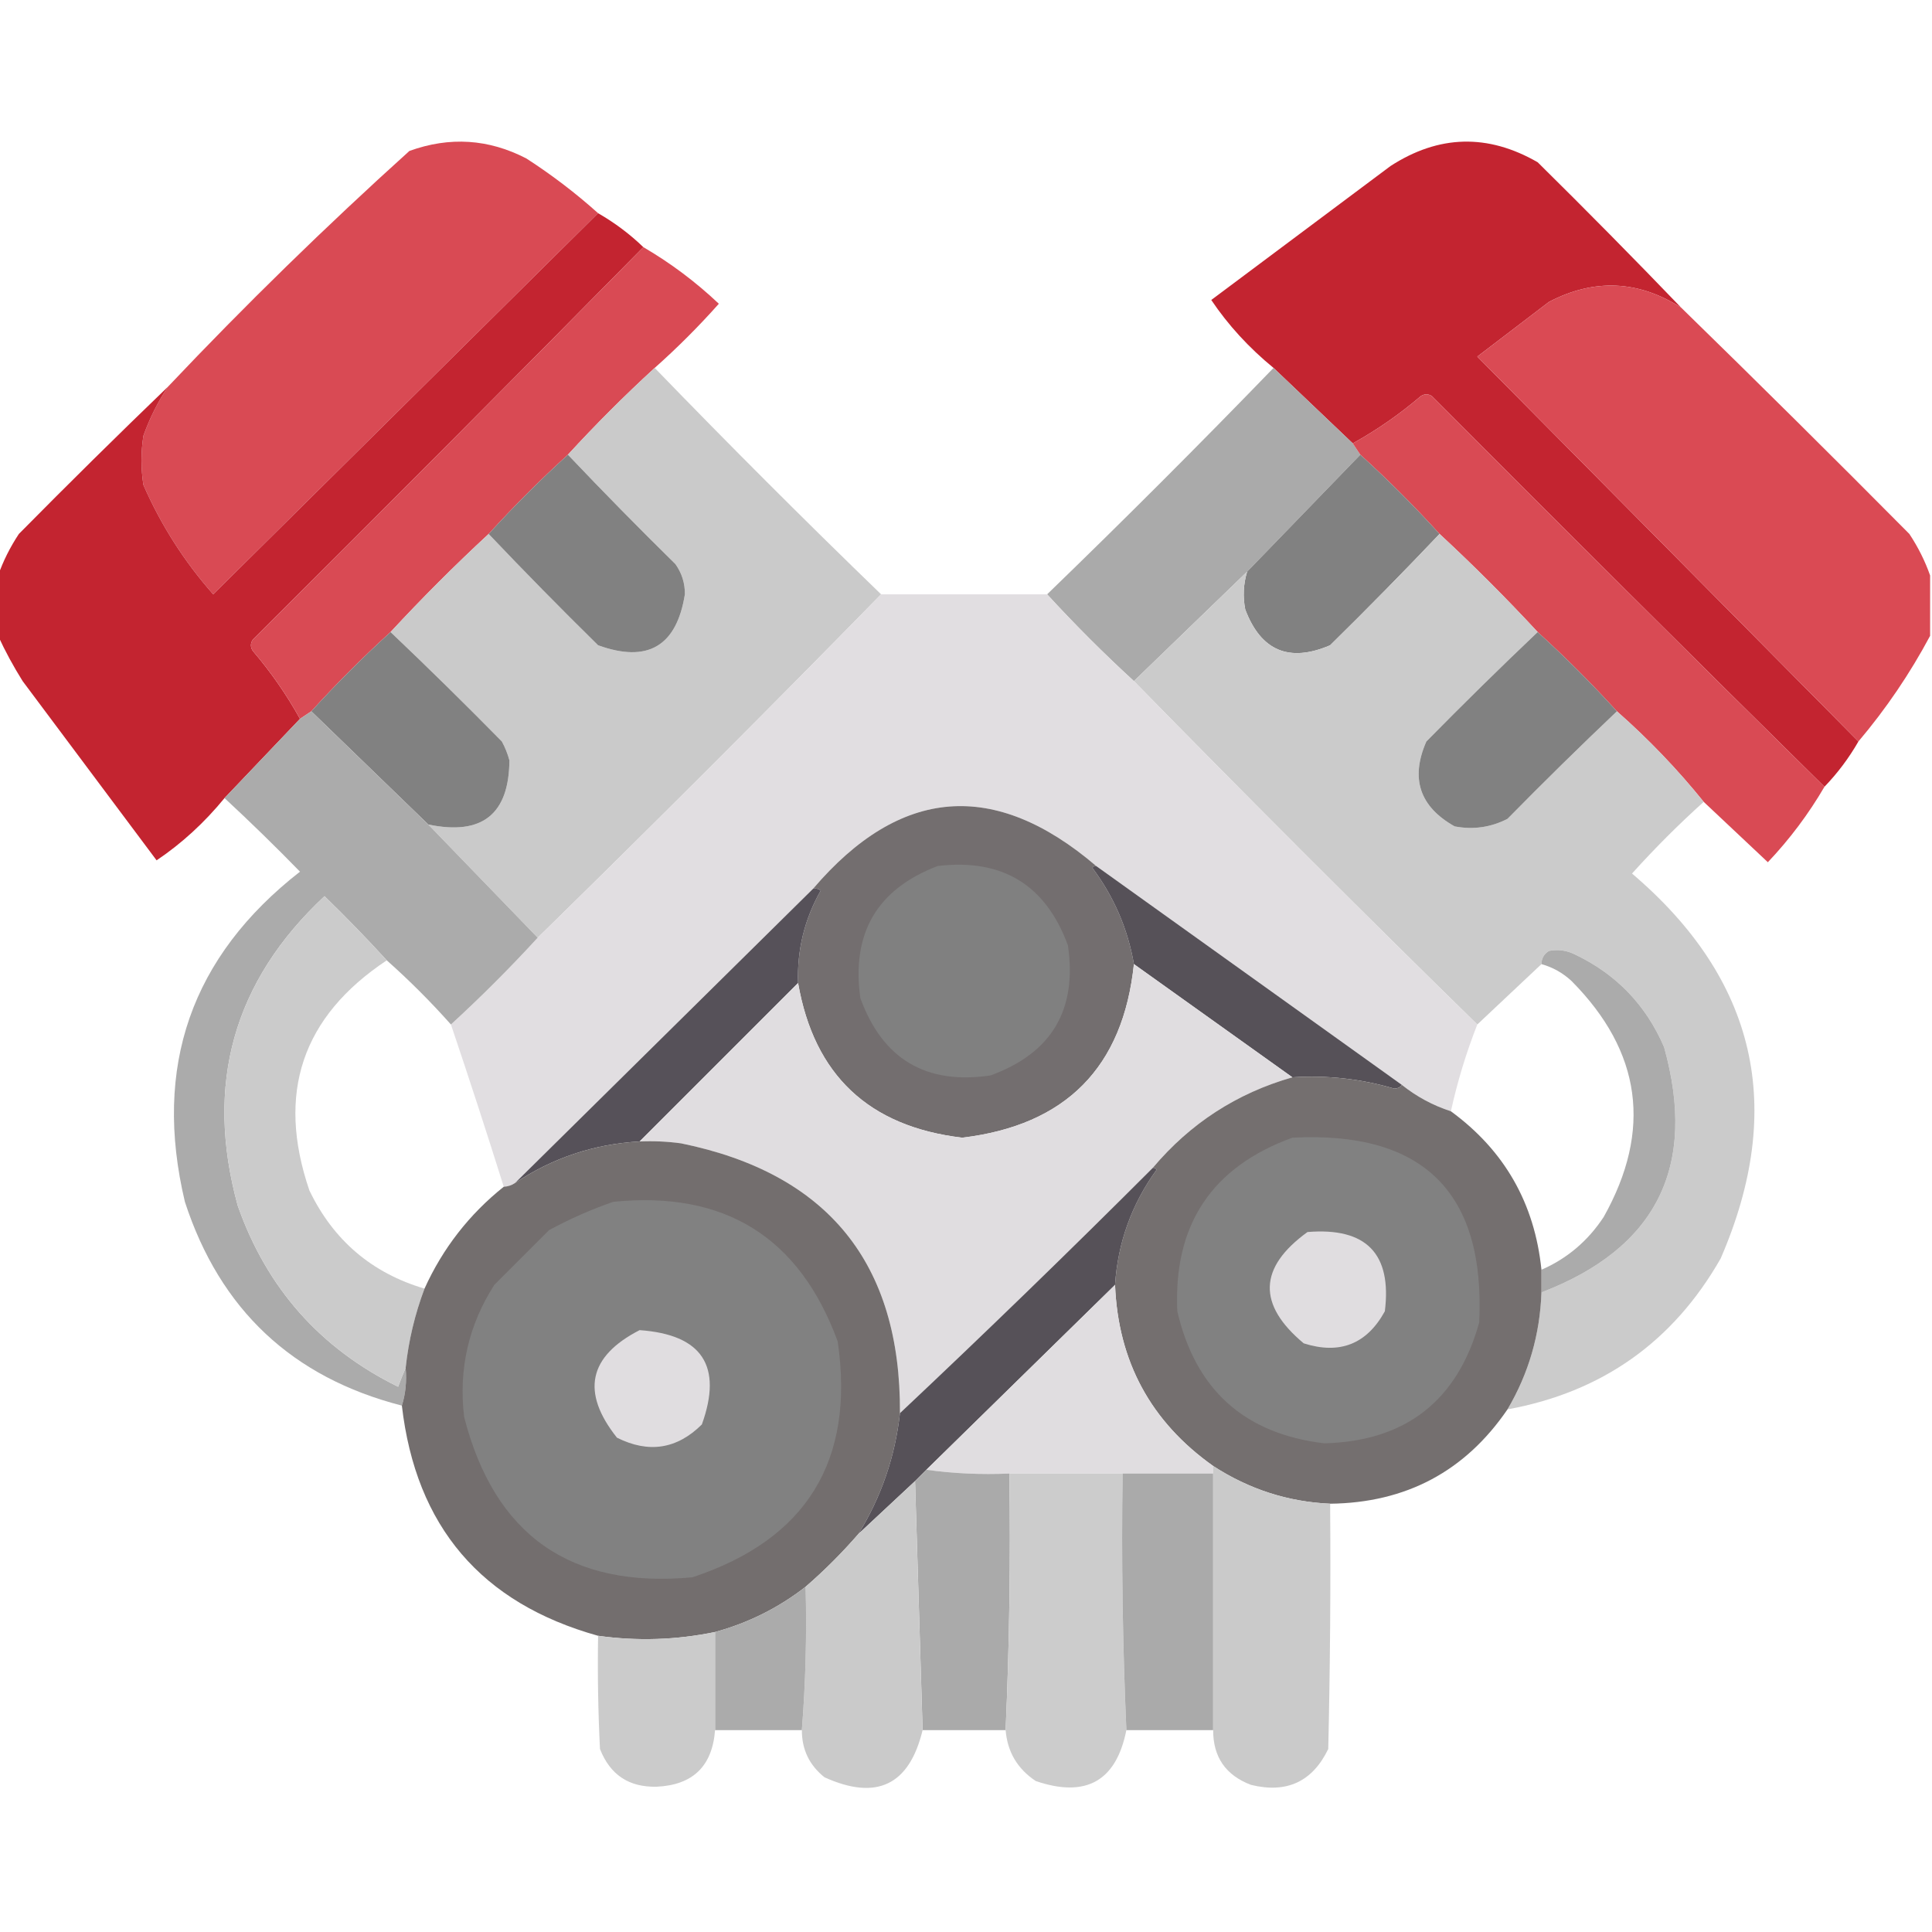 <svg xmlns="http://www.w3.org/2000/svg" xmlns:xlink="http://www.w3.org/1999/xlink" width="512px" height="512px" style="shape-rendering:geometricPrecision; text-rendering:geometricPrecision; image-rendering:optimizeQuality; fill-rule:evenodd; clip-rule:evenodd"><g><path style="opacity:0.991" fill="#d94953" d="M 158.5,56.5 C 124.521,90.146 90.521,123.812 56.5,157.5C 48.81,148.783 42.644,139.117 38,128.5C 37.333,124.167 37.333,119.833 38,115.5C 39.666,110.834 41.833,106.501 44.5,102.5C 65.024,80.809 86.358,59.975 108.5,40C 119.16,36.145 129.494,36.812 139.5,42C 146.262,46.369 152.595,51.202 158.5,56.5 Z"></path></g><g><path style="opacity:1" fill="#c32430" d="M 445.5,81.5 C 434.137,74.271 422.47,73.771 410.5,80C 404.167,84.833 397.833,89.667 391.5,94.5C 425.188,128.521 458.854,162.521 492.5,196.5C 489.975,200.896 486.975,204.896 483.5,208.5C 448.701,174.201 414.035,139.701 379.5,105C 378.5,104.333 377.5,104.333 376.5,105C 370.878,109.802 364.878,113.969 358.5,117.5C 351.5,110.833 344.5,104.167 337.5,97.5C 330.982,92.161 325.482,86.161 321,79.5C 336.833,67.667 352.667,55.833 368.5,44C 381.296,35.721 394.296,35.388 407.5,43C 420.369,55.702 433.035,68.535 445.5,81.5 Z"></path></g><g><path style="opacity:1" fill="#c32430" d="M 158.5,56.5 C 162.896,59.025 166.896,62.025 170.5,65.5C 136.201,100.299 101.701,134.965 67,169.5C 66.333,170.5 66.333,171.5 67,172.5C 71.802,178.122 75.969,184.122 79.5,190.5C 72.833,197.5 66.167,204.5 59.5,211.5C 54.161,218.018 48.161,223.518 41.5,228C 29.667,212.167 17.833,196.333 6,180.5C 3.536,176.566 1.369,172.566 -0.5,168.5C -0.5,163.167 -0.5,157.833 -0.5,152.5C 0.84,148.683 2.674,145.017 5,141.5C 18.035,128.298 31.201,115.298 44.5,102.5C 41.833,106.501 39.666,110.834 38,115.5C 37.333,119.833 37.333,124.167 38,128.5C 42.644,139.117 48.81,148.783 56.5,157.5C 90.521,123.812 124.521,90.146 158.5,56.5 Z"></path></g><g><path style="opacity:0.998" fill="#d94a54" d="M 170.5,65.5 C 177.719,69.713 184.386,74.713 190.5,80.5C 185.146,86.521 179.479,92.188 173.5,97.5C 165.5,104.833 157.833,112.5 150.5,120.5C 143.167,127.167 136.167,134.167 129.5,141.5C 120.5,149.833 111.833,158.5 103.5,167.5C 96.167,174.167 89.167,181.167 82.5,188.5C 81.5,189.167 80.5,189.833 79.5,190.5C 75.969,184.122 71.802,178.122 67,172.5C 66.333,171.5 66.333,170.5 67,169.5C 101.701,134.965 136.201,100.299 170.5,65.5 Z"></path></g><g><path style="opacity:0.992" fill="#d94953" d="M 445.5,81.5 C 465.799,101.298 485.965,121.298 506,141.5C 508.326,145.017 510.16,148.683 511.5,152.5C 511.5,157.833 511.5,163.167 511.5,168.5C 506.168,178.492 499.835,187.825 492.5,196.5C 458.854,162.521 425.188,128.521 391.5,94.5C 397.833,89.667 404.167,84.833 410.5,80C 422.47,73.771 434.137,74.271 445.5,81.5 Z"></path></g><g><path style="opacity:0.996" fill="#cacaca" d="M 173.5,97.5 C 193.167,117.833 213.167,137.833 233.5,157.5C 203.5,188.167 173.167,218.5 142.5,248.5C 132.833,238.5 123.167,228.5 113.5,218.5C 127.74,221.487 134.907,215.82 135,201.5C 134.529,199.754 133.862,198.087 133,196.5C 123.298,186.631 113.465,176.964 103.5,167.5C 111.833,158.5 120.5,149.833 129.5,141.5C 138.964,151.465 148.631,161.298 158.5,171C 171.64,175.764 179.307,171.264 181.5,157.5C 181.534,154.567 180.701,151.9 179,149.5C 169.298,139.965 159.798,130.298 150.5,120.5C 157.833,112.5 165.5,104.833 173.5,97.5 Z"></path></g><g><path style="opacity:1" fill="#aaaaaa" d="M 337.5,97.5 C 344.5,104.167 351.5,110.833 358.5,117.5C 359.167,118.5 359.833,119.5 360.5,120.5C 350.473,130.86 340.473,141.193 330.5,151.5C 320.5,161.167 310.5,170.833 300.5,180.5C 292.5,173.167 284.833,165.5 277.5,157.5C 297.833,137.833 317.833,117.833 337.5,97.5 Z"></path></g><g><path style="opacity:0.998" fill="#d94a54" d="M 483.5,208.5 C 479.287,215.719 474.287,222.386 468.5,228.5C 462.813,223.145 457.146,217.812 451.5,212.5C 444.556,203.888 436.889,195.888 428.5,188.5C 421.833,181.167 414.833,174.167 407.5,167.5C 399.167,158.5 390.5,149.833 381.5,141.5C 374.833,134.167 367.833,127.167 360.5,120.5C 359.833,119.5 359.167,118.5 358.5,117.5C 364.878,113.969 370.878,109.802 376.5,105C 377.5,104.333 378.5,104.333 379.5,105C 414.035,139.701 448.701,174.201 483.5,208.5 Z"></path></g><g><path style="opacity:1" fill="#818181" d="M 150.5,120.5 C 159.798,130.298 169.298,139.965 179,149.5C 180.701,151.9 181.534,154.567 181.5,157.5C 179.307,171.264 171.64,175.764 158.5,171C 148.631,161.298 138.964,151.465 129.5,141.5C 136.167,134.167 143.167,127.167 150.5,120.5 Z"></path></g><g><path style="opacity:1" fill="#818181" d="M 360.5,120.5 C 367.833,127.167 374.833,134.167 381.5,141.5C 372.036,151.465 362.369,161.298 352.5,171C 341.646,175.654 334.146,172.488 330,161.5C 329.341,158.112 329.508,154.779 330.5,151.5C 340.473,141.193 350.473,130.86 360.5,120.5 Z"></path></g><g><path style="opacity:0.992" fill="#cacaca" d="M 381.5,141.5 C 390.5,149.833 399.167,158.5 407.5,167.5C 397.535,176.964 387.702,186.631 378,196.5C 373.706,206.285 376.206,213.785 385.5,219C 390.403,219.937 395.07,219.27 399.5,217C 409.035,207.298 418.702,197.798 428.5,188.5C 436.889,195.888 444.556,203.888 451.5,212.5C 444.854,218.479 438.521,224.812 432.5,231.5C 465.48,259.547 473.313,293.547 456,333.5C 443.403,355.591 424.57,368.924 399.5,373.5C 405.115,363.983 408.115,353.65 408.5,342.5C 439.008,330.817 449.842,309.15 441,277.5C 436.225,266.392 428.391,258.225 417.5,253C 415.246,251.85 412.913,251.516 410.5,252C 409.177,252.816 408.511,253.983 408.5,255.5C 402.833,260.833 397.167,266.167 391.5,271.5C 360.833,241.5 330.5,211.167 300.5,180.5C 310.5,170.833 320.5,161.167 330.5,151.5C 329.508,154.779 329.341,158.112 330,161.5C 334.146,172.488 341.646,175.654 352.5,171C 362.369,161.298 372.036,151.465 381.5,141.5 Z"></path></g><g><path style="opacity:0.998" fill="#e1dee1" d="M 233.5,157.5 C 248.167,157.5 262.833,157.5 277.5,157.5C 284.833,165.5 292.5,173.167 300.5,180.5C 330.5,211.167 360.833,241.5 391.5,271.5C 388.566,278.971 386.232,286.638 384.5,294.5C 379.759,292.962 375.425,290.629 371.5,287.5C 344.5,268.167 317.5,248.833 290.5,229.5C 263.552,206.496 238.552,208.496 215.5,235.5C 189.14,261.527 162.806,287.527 136.5,313.5C 135.609,314.11 134.609,314.443 133.5,314.5C 128.985,300.103 124.318,285.769 119.5,271.5C 127.5,264.167 135.167,256.5 142.5,248.5C 173.167,218.5 203.5,188.167 233.5,157.5 Z"></path></g><g><path style="opacity:1" fill="#818181" d="M 103.5,167.5 C 113.465,176.964 123.298,186.631 133,196.5C 133.862,198.087 134.529,199.754 135,201.5C 134.907,215.82 127.74,221.487 113.5,218.5C 103.193,208.527 92.86,198.527 82.5,188.5C 89.167,181.167 96.167,174.167 103.5,167.5 Z"></path></g><g><path style="opacity:1" fill="#818181" d="M 407.5,167.5 C 414.833,174.167 421.833,181.167 428.5,188.5C 418.702,197.798 409.035,207.298 399.5,217C 395.07,219.27 390.403,219.937 385.5,219C 376.206,213.785 373.706,206.285 378,196.5C 387.702,186.631 397.535,176.964 407.5,167.5 Z"></path></g><g><path style="opacity:1" fill="#736e6f" d="M 290.5,229.5 C 290.062,229.435 289.728,229.601 289.5,230C 295.222,237.681 298.888,246.181 300.5,255.5C 297.632,282.868 282.466,298.202 255,301.5C 230.24,298.57 215.74,284.903 211.5,260.5C 211.207,251.743 213.207,243.576 217.5,236C 216.906,235.536 216.239,235.369 215.5,235.5C 238.552,208.496 263.552,206.496 290.5,229.5 Z"></path></g><g><path style="opacity:1" fill="#808080" d="M 248.5,229.5 C 265.6,227.461 277.1,234.461 283,250.5C 285.534,267.602 278.701,279.102 262.5,285C 245.398,287.534 233.898,280.701 228,264.5C 225.596,247.296 232.429,235.63 248.5,229.5 Z"></path></g><g><path style="opacity:1" fill="#565158" d="M 290.5,229.5 C 317.5,248.833 344.5,268.167 371.5,287.5C 371.083,288.124 370.416,288.457 369.5,288.5C 360.715,285.903 351.715,284.903 342.5,285.5C 328.5,275.5 314.5,265.5 300.5,255.5C 298.888,246.181 295.222,237.681 289.5,230C 289.728,229.601 290.062,229.435 290.5,229.5 Z"></path></g><g><path style="opacity:0.999" fill="#ababab" d="M 82.5,188.5 C 92.86,198.527 103.193,208.527 113.5,218.5C 123.167,228.5 132.833,238.5 142.5,248.5C 135.167,256.5 127.5,264.167 119.5,271.5C 114.167,265.5 108.5,259.833 102.5,254.5C 97.203,248.702 91.703,243.035 86,237.5C 61.862,260.032 54.196,287.366 63,319.5C 70.673,341.335 84.84,357.335 105.5,367.5C 106.17,365.709 106.837,364.042 107.5,362.5C 107.813,366.042 107.479,369.375 106.5,372.5C 77.468,365.057 58.301,347.057 49,318.5C 40.493,282.684 50.659,253.517 79.5,231C 72.965,224.297 66.298,217.797 59.5,211.5C 66.167,204.5 72.833,197.5 79.5,190.5C 80.5,189.833 81.5,189.167 82.5,188.5 Z"></path></g><g><path style="opacity:1" fill="#565159" d="M 215.5,235.5 C 216.239,235.369 216.906,235.536 217.5,236C 213.207,243.576 211.207,251.743 211.5,260.5C 197.5,274.5 183.5,288.5 169.5,302.5C 157.433,303.189 146.433,306.856 136.5,313.5C 162.806,287.527 189.14,261.527 215.5,235.5 Z"></path></g><g><path style="opacity:0.982" fill="#cacaca" d="M 102.5,254.5 C 80.027,269.419 73.193,289.752 82,315.5C 88.357,328.694 98.524,337.361 112.5,341.5C 109.944,348.279 108.277,355.279 107.5,362.5C 106.837,364.042 106.17,365.709 105.5,367.5C 84.84,357.335 70.673,341.335 63,319.5C 54.196,287.366 61.862,260.032 86,237.5C 91.703,243.035 97.203,248.702 102.5,254.5 Z"></path></g><g><path style="opacity:0.999" fill="#ababab" d="M 408.5,342.5 C 408.5,340.5 408.5,338.5 408.5,336.5C 415.331,333.51 420.831,328.843 425,322.5C 437.869,299.545 435.036,278.712 416.5,260C 414.183,257.843 411.516,256.343 408.5,255.5C 408.511,253.983 409.177,252.816 410.5,252C 412.913,251.516 415.246,251.85 417.5,253C 428.391,258.225 436.225,266.392 441,277.5C 449.842,309.15 439.008,330.817 408.5,342.5 Z"></path></g><g><path style="opacity:1" fill="#e0dde0" d="M 300.5,255.5 C 314.5,265.5 328.5,275.5 342.5,285.5C 327.755,289.71 315.422,297.71 305.5,309.5C 283.471,331.53 261.137,353.197 238.5,374.5C 238.728,334.787 219.395,310.953 180.5,303C 176.848,302.501 173.182,302.335 169.5,302.5C 183.5,288.5 197.5,274.5 211.5,260.5C 215.74,284.903 230.24,298.57 255,301.5C 282.466,298.202 297.632,282.868 300.5,255.5 Z"></path></g><g><path style="opacity:0.991" fill="#736e6e" d="M 342.5,285.5 C 351.715,284.903 360.715,285.903 369.5,288.5C 370.416,288.457 371.083,288.124 371.5,287.5C 375.425,290.629 379.759,292.962 384.5,294.5C 398.694,304.881 406.694,318.881 408.5,336.5C 408.5,338.5 408.5,340.5 408.5,342.5C 408.115,353.65 405.115,363.983 399.5,373.5C 388.274,389.927 372.608,398.26 352.5,398.5C 341.357,398.009 331.024,394.676 321.5,388.5C 304.973,376.782 296.307,360.782 295.5,340.5C 296.244,329.279 299.911,319.112 306.5,310C 306.272,309.601 305.938,309.435 305.5,309.5C 315.422,297.71 327.755,289.71 342.5,285.5 Z"></path></g><g><path style="opacity:1" fill="#818181" d="M 342.5,301.5 C 377.183,299.684 393.683,316.017 392,350.5C 386.21,371.231 372.543,381.898 351,382.5C 329.828,379.997 316.828,368.33 312,347.5C 310.936,324.607 321.103,309.274 342.5,301.5 Z"></path></g><g><path style="opacity:0.994" fill="#736e6e" d="M 169.5,302.5 C 173.182,302.335 176.848,302.501 180.5,303C 219.395,310.953 238.728,334.787 238.5,374.5C 237.214,386.027 233.547,396.693 227.5,406.5C 223.14,411.527 218.473,416.194 213.5,420.5C 206.337,426.082 198.337,430.082 189.5,432.5C 179.226,434.621 168.893,434.955 158.5,433.5C 127.537,424.864 110.203,404.531 106.5,372.5C 107.479,369.375 107.813,366.042 107.5,362.5C 108.277,355.279 109.944,348.279 112.5,341.5C 117.339,330.824 124.339,321.824 133.5,314.5C 134.609,314.443 135.609,314.11 136.5,313.5C 146.433,306.856 157.433,303.189 169.5,302.5 Z"></path></g><g><path style="opacity:1" fill="#565158" d="M 305.5,309.5 C 305.938,309.435 306.272,309.601 306.5,310C 299.911,319.112 296.244,329.279 295.5,340.5C 278.887,356.779 262.22,373.112 245.5,389.5C 244.5,390.5 243.5,391.5 242.5,392.5C 237.526,397.139 232.526,401.805 227.5,406.5C 233.547,396.693 237.214,386.027 238.5,374.5C 261.137,353.197 283.471,331.53 305.5,309.5 Z"></path></g><g><path style="opacity:1" fill="#818181" d="M 162.5,318.5 C 192.033,315.505 211.867,327.838 222,355.5C 226.601,387.14 213.767,407.973 183.5,418C 151.198,421.023 131.032,406.856 123,375.5C 121.497,362.84 124.163,351.174 131,340.5C 135.833,335.667 140.667,330.833 145.5,326C 151.072,322.988 156.739,320.488 162.5,318.5 Z"></path></g><g><path style="opacity:1" fill="#e0dde0" d="M 346.5,326.5 C 362.058,325.223 368.892,332.223 367,347.5C 362.216,356.208 355.049,359.042 345.5,356C 333.182,345.729 333.515,335.895 346.5,326.5 Z"></path></g><g><path style="opacity:1" fill="#e0dde0" d="M 295.5,340.5 C 296.307,360.782 304.973,376.782 321.5,388.5C 321.5,389.167 321.5,389.833 321.5,390.5C 313.5,390.5 305.5,390.5 297.5,390.5C 287.5,390.5 277.5,390.5 267.5,390.5C 259.981,390.825 252.648,390.492 245.5,389.5C 262.22,373.112 278.887,356.779 295.5,340.5 Z"></path></g><g><path style="opacity:1" fill="#e0dde0" d="M 169.5,352.5 C 186.075,353.667 191.575,362 186,377.5C 179.402,384.043 171.902,385.209 163.5,381C 153.937,368.966 155.937,359.466 169.5,352.5 Z"></path></g><g><path style="opacity:0.996" fill="#aaaaaa" d="M 245.5,389.5 C 252.648,390.492 259.981,390.825 267.5,390.5C 267.831,413.339 267.497,436.006 266.5,458.5C 259.167,458.5 251.833,458.5 244.5,458.5C 243.833,436.5 243.167,414.5 242.5,392.5C 243.5,391.5 244.5,390.5 245.5,389.5 Z"></path></g><g><path style="opacity:0.992" fill="#cbcbcb" d="M 267.5,390.5 C 277.5,390.5 287.5,390.5 297.5,390.5C 297.169,413.339 297.503,436.006 298.5,458.5C 295.806,472.021 287.806,476.521 274.5,472C 269.637,468.77 266.97,464.27 266.5,458.5C 267.497,436.006 267.831,413.339 267.5,390.5 Z"></path></g><g><path style="opacity:0.996" fill="#aaaaaa" d="M 297.5,390.5 C 305.5,390.5 313.5,390.5 321.5,390.5C 321.5,413.167 321.5,435.833 321.5,458.5C 313.833,458.5 306.167,458.5 298.5,458.5C 297.503,436.006 297.169,413.339 297.5,390.5 Z"></path></g><g><path style="opacity:0.989" fill="#cacaca" d="M 321.5,388.5 C 331.024,394.676 341.357,398.009 352.5,398.5C 352.667,420.169 352.5,441.836 352,463.5C 347.81,472.177 340.976,475.343 331.5,473C 324.813,470.454 321.48,465.621 321.5,458.5C 321.5,435.833 321.5,413.167 321.5,390.5C 321.5,389.833 321.5,389.167 321.5,388.5 Z"></path></g><g><path style="opacity:0.99" fill="#cacaca" d="M 242.5,392.5 C 243.167,414.5 243.833,436.5 244.5,458.5C 240.985,473.09 232.319,477.256 218.5,471C 214.49,467.805 212.49,463.638 212.5,458.5C 213.495,446.011 213.829,433.344 213.5,420.5C 218.473,416.194 223.14,411.527 227.5,406.5C 232.526,401.805 237.526,397.139 242.5,392.5 Z"></path></g><g><path style="opacity:0.991" fill="#aaaaaa" d="M 213.5,420.5 C 213.829,433.344 213.495,446.011 212.5,458.5C 204.833,458.5 197.167,458.5 189.5,458.5C 189.5,449.833 189.5,441.167 189.5,432.5C 198.337,430.082 206.337,426.082 213.5,420.5 Z"></path></g><g><path style="opacity:0.979" fill="#cacaca" d="M 189.5,432.5 C 189.5,441.167 189.5,449.833 189.5,458.5C 188.77,468.064 183.603,473.064 174,473.5C 166.672,473.669 161.672,470.335 159,463.5C 158.5,453.506 158.334,443.506 158.5,433.5C 168.893,434.955 179.226,434.621 189.5,432.5 Z"></path></g></svg>